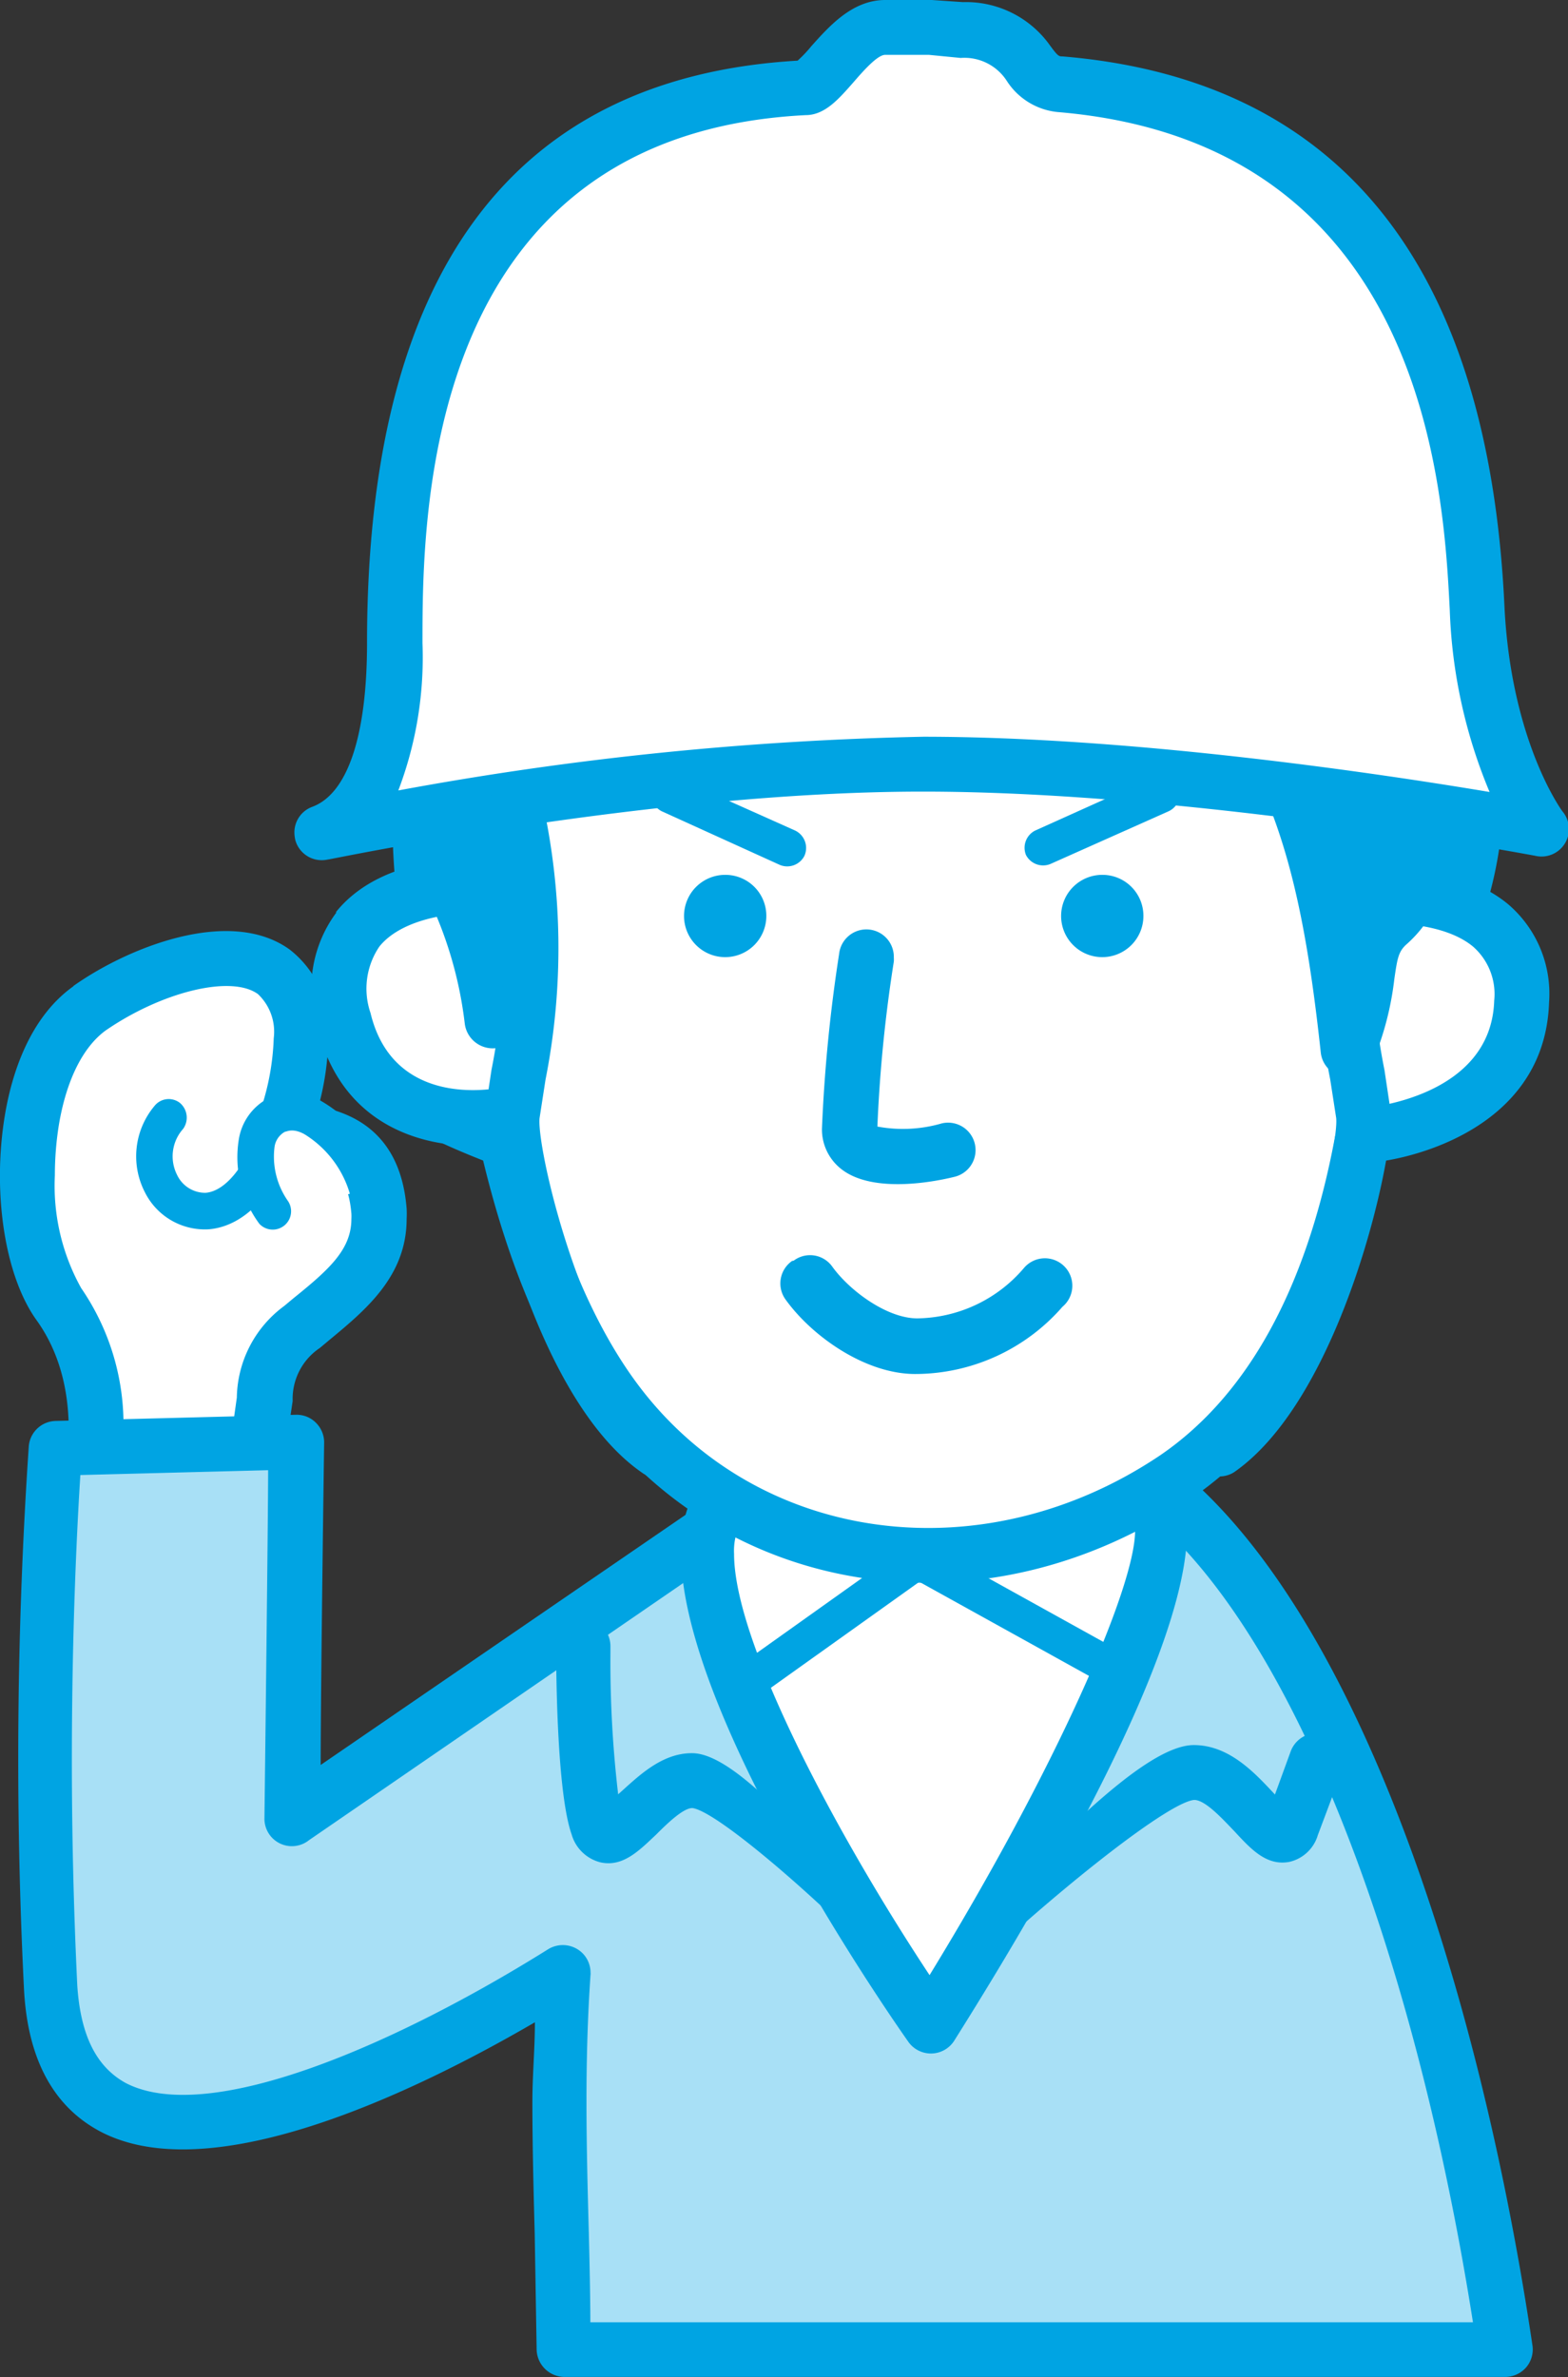 <svg xmlns="http://www.w3.org/2000/svg" xmlns:xlink="http://www.w3.org/1999/xlink" viewBox="0 0 81.17 123.06"><rect x="0" y="0" width="81.17" height="123.06" fill="#333333" stroke="none"/><defs><style>.cls-1{fill:none;}.cls-2{clip-path:url(#clip-path);}.cls-3{isolation:isolate;}.cls-4{clip-path:url(#clip-path-3);}.cls-5{fill:#fff;}.cls-6{fill:#00a4e3;}.cls-7{clip-path:url(#clip-path-4);}.cls-8{clip-path:url(#clip-path-5);}.cls-9{fill:#a8e0f6;}.cls-10{clip-path:url(#clip-path-6);}.cls-11{clip-path:url(#clip-path-7);}.cls-12{clip-path:url(#clip-path-8);}.cls-13{clip-path:url(#clip-path-9);}.cls-14{clip-path:url(#clip-path-10);}.cls-15{clip-path:url(#clip-path-11);}.cls-16{clip-path:url(#clip-path-12);}</style><clipPath id="clip-path" transform="translate(0 0)"><rect class="cls-1" width="81.17" height="123.06"/></clipPath><clipPath id="clip-path-3" transform="translate(0 0)"><rect class="cls-1" x="1.42" y="49.62" width="18.19" height="29.61"/></clipPath><clipPath id="clip-path-4" transform="translate(0 0)"><rect class="cls-1" x="13.22" y="57.51" width="5.82" height="5.21"/></clipPath><clipPath id="clip-path-5" transform="translate(0 0)"><rect class="cls-1" x="2.34" y="73.96" width="75.58" height="47.68"/></clipPath><clipPath id="clip-path-6" transform="translate(0 0)"><rect class="cls-1" x="36.63" y="75.67" width="23.44" height="29.18"/></clipPath><clipPath id="clip-path-7" transform="translate(0 0)"><rect class="cls-1" x="19.92" y="16.09" width="55.36" height="64.38"/></clipPath><clipPath id="clip-path-8" transform="translate(0 0)"><rect class="cls-1" x="69.01" y="46.32" width="9.76" height="12.42"/></clipPath><clipPath id="clip-path-9" transform="translate(0 0)"><rect class="cls-1" x="17.58" y="45.87" width="8.41" height="12.02"/></clipPath><clipPath id="clip-path-10" transform="translate(0 0)"><rect class="cls-1" x="20.81" y="4.56" width="55.63" height="49.72"/></clipPath><clipPath id="clip-path-11" transform="translate(0 0)"><rect class="cls-1" x="21.72" y="30.93" width="5.32" height="21.92"/></clipPath><clipPath id="clip-path-12" transform="translate(0 0)"><rect class="cls-1" x="16.69" y="1.42" width="63.06" height="41.68"/></clipPath></defs><g id="レイヤー_2" data-name="レイヤー 2"><g id="レイヤー_1-2" data-name="レイヤー 1"><g id="アートワーク_4" data-name="アートワーク 4"><g class="cls-2"><g class="cls-2"><g class="cls-3"><g class="cls-4"><path class="cls-5" d="M3.05,67.51C.66,64.18.68,55,4.63,52.2,9.3,48.9,18.2,47,14.86,57.84c-.46,1.5,4.32-.35,4.73,4.88.22,2.69-1.77,4.19-3.75,5.84a4.7,4.7,0,0,0-2.11,3.89c-.16,2.1-1.11,4.44-.34,6.51.36,1-8.92-1.14-8.92-1.14S6.3,72,3.05,67.51" transform="translate(0 0)"/></g></g><path class="cls-6" d="M3.81,51.05C1.53,52.67.61,55.58.25,57.75c-.66,4,0,8.31,1.64,10.59h0c2.79,3.88,1.24,9,1.22,9a1.44,1.44,0,0,0,.13,1.13,1.37,1.37,0,0,0,.91.68c9.15,2.11,9.75,1.44,10.28.84a1.57,1.57,0,0,0,.39-1,1.4,1.4,0,0,0-.1-.54,3.79,3.79,0,0,1-.21-1.31,14,14,0,0,1,.32-2.45l.32-2.16a3.17,3.17,0,0,1,1.41-2.75l.49-.41c1.87-1.55,4-3.3,4-6.27a4.78,4.78,0,0,0,0-.53c-.33-4.19-3.14-5-4.56-5.3A14.51,14.51,0,0,0,17,53.71a5.25,5.25,0,0,0-2-4.55c-3.1-2.25-8.41-.1-11.21,1.89m2.6,23A12.47,12.47,0,0,0,4.2,66.68h0a10.89,10.89,0,0,1-1.36-5.83,16.47,16.47,0,0,1,.21-2.63c.39-2.31,1.24-4,2.4-4.86,2.89-2,6.5-2.91,7.9-1.9a2.68,2.68,0,0,1,.82,2.29,12.86,12.86,0,0,1-.67,3.68l.15,1.51a2.69,2.69,0,0,0,2,1.09c1.27.27,2.35.5,2.54,2.8a2.44,2.44,0,0,1,0,.27c0,1.58-1.14,2.61-3,4.11l-.48.4a6,6,0,0,0-2.45,4.74L12,74.2a16.64,16.64,0,0,0-.36,3,5.48,5.48,0,0,0,.05.57c-1.33-.16-3.47-.55-5.56-1A15.55,15.55,0,0,0,6.41,74" transform="translate(0 0)"/><path class="cls-6" d="M8,57.25a4.06,4.06,0,0,0-.5,4.47,3.47,3.47,0,0,0,3.29,1.92c1.08-.08,3.08-.8,4.41-4.65a1,1,0,0,0-.59-1.21.94.94,0,0,0-1.2.59c-.7,2-1.74,3.3-2.77,3.38a1.61,1.61,0,0,1-1.47-.92,2.13,2.13,0,0,1,.31-2.39,1,1,0,0,0-.15-1.33A.94.94,0,0,0,8,57.25" transform="translate(0 0)"/><g class="cls-3"><g class="cls-7"><path class="cls-5" d="M19,61.6c-.16-1.5-2.78-4.94-4.73-3.9-1.78.95-1.05,3.88-.14,5" transform="translate(0 0)"/></g></g><path class="cls-6" d="M13.86,56.87A2.92,2.92,0,0,0,12.36,59a5.79,5.79,0,0,0,1.07,4.36.95.95,0,0,0,1.48-1.18,4,4,0,0,1-.7-2.79,1.06,1.06,0,0,1,.54-.8c.09,0,.39-.21,1,.12a5.4,5.4,0,0,1,2.35,3.05A.95.95,0,0,0,20,61.5,7.21,7.21,0,0,0,16.63,57a2.84,2.84,0,0,0-2.77-.11" transform="translate(0 0)"/><g class="cls-3"><g class="cls-8"><path class="cls-9" d="M52.16,74c-7.06-.08-11.78.7-15.55,5.42L15.15,94.08l.21-19.43L2.88,75a235.12,235.12,0,0,0-.26,27.89c.72,14.36,20.91,2.78,26.54-.74-.49,6.75,0,13.56,0,19.52H77.92C74.89,101,66.39,74.12,52.16,74" transform="translate(0 0)"/></g></g><path class="cls-6" d="M35.68,78.29,16.6,91.37c0-4,.18-16.71.18-16.72a1.43,1.43,0,0,0-.43-1,1.4,1.4,0,0,0-1-.41l-12.48.32a1.43,1.43,0,0,0-1.38,1.31,239.57,239.57,0,0,0-.25,28.07c.18,3.64,1.52,6.14,4,7.43,5.81,3,16.41-2.16,22.45-5.68,0,1.37-.13,2.75-.13,4.1,0,2.31.06,4.6.12,6.84l.1,6a1.45,1.45,0,0,0,1.43,1.42H77.92a1.44,1.44,0,0,0,1.08-.49,1.43,1.43,0,0,0,.33-1.14C76,99,67,72.71,52.18,72.54c-7.38-.08-12.47.86-16.5,5.75M16,95.26,37.41,80.55a1.42,1.42,0,0,0,.31-.29c3.37-4.22,7.5-5,14.43-4.88,11.87.14,20.56,22.35,24.1,44.84H30.56c0-1.67-.08-4.67-.08-4.67-.06-2.22-.12-4.49-.12-6.76s.06-4.38.21-6.57a.34.34,0,0,0,0-.1,1.42,1.42,0,0,0-.69-1.22,1.45,1.45,0,0,0-1.49,0c-7.73,4.84-17.54,9.2-21.89,6.93C5,107,4.17,105.39,4,102.78c-.2-4.16-.28-8.11-.28-11.66,0-7,.29-12.42.44-14.76l9.72-.25c0,2.52-.19,18-.19,18A1.42,1.42,0,0,0,16,95.26m11.78,6.86v0h0" transform="translate(0 0)"/><g class="cls-3"><g class="cls-10"><path class="cls-5" d="M48.14,104.86S63.36,80.72,59.42,77.29c-3.25-2.82-20.71-1.5-22.14.56-3.89,5.64,10.86,27,10.86,27" transform="translate(0 0)"/></g></g><path class="cls-6" d="M43.23,74.69c-6,.75-6.81,1.91-7.11,2.35C31.88,83.18,44.42,102,47,105.67a1.43,1.43,0,0,0,2.38,0c5.92-9.4,15.23-25.72,11-29.4-3-2.63-13.38-2-17.12-1.53m15.26,3.67a1.14,1.14,0,0,1,.24.84c0,2.91-4.09,12.3-10.64,23C43.25,94.88,38,85,38,80.44a3.13,3.13,0,0,1,.41-1.72c1.91-1.46,17.43-2.64,20.06-.36" transform="translate(0 0)"/><path class="cls-6" d="M47,80l-9,6.41a.94.94,0,0,0-.22,1.32,1,1,0,0,0,1.32.22l8.49-6.06,9.78,5.42a.95.95,0,0,0,.92-1.66l-10.3-5.71A1,1,0,0,0,47,80" transform="translate(0 0)"/><path class="cls-6" d="M28.79,85.21c0,.76,0,7.48.8,9.75a2.08,2.08,0,0,0,1.49,1.45c1.16.26,2-.6,2.89-1.44.55-.55,1.39-1.37,1.87-1.37,1.15.14,5.6,3.9,9,7.31.56.55.27,1,.83.48a1.42,1.42,0,0,0,0-2c-3-3-7.35-8.63-9.84-8.63C34.22,90.75,33,92,32,92.89a58.78,58.78,0,0,1-.4-7.32v-.35a1.42,1.42,0,0,0-2.84,0" transform="translate(0 0)"/><path class="cls-6" d="M66.81,90.68,66,92.9h0c-1-1.07-2.34-2.56-4.2-2.56-2.75,0-8.08,6-11,8.74a1.44,1.44,0,0,0-.38,1.68c.44.92-.06,1.23.62.6,4.16-3.86,9.49-8.07,10.78-8.18.58,0,1.48,1,2.07,1.61.86.93,1.66,1.81,2.84,1.6A2,2,0,0,0,68.22,95l1.24-3.3a1.49,1.49,0,0,0-.37-1.64,1.44,1.44,0,0,0-2.28.62" transform="translate(0 0)"/><g class="cls-3"><g class="cls-11"><path class="cls-5" d="M70.89,34.38c.37,3.62.62,7.36.66,11.07,0,2.69,4,4.71,3.72,7.31-.17,2-1.88,4.38-4.77,6.35-1.39,7.39-4.31,13.7-9.64,17.33C51.57,82.77,38.94,81.72,32,72.73c-2.7-3.53-4.61-8.4-5.82-13.71-7.11-2.71-6-3.58-6.28-6.05s4.73-6.43,4.78-9a45.64,45.64,0,0,1,2.42-14.57C31.23,18.36,37,16.1,50.23,16.09c14.47,0,19.25,4.77,20.66,18.29" transform="translate(0 0)"/></g></g><path class="cls-6" d="M50.23,14.67c-13,0-19.95,2.15-24.44,14.26a46.91,46.91,0,0,0-2.5,15c0,.76-1.15,2.25-2.06,3.44C19.89,49.16,18.5,51,18.5,52.77c0,.11,0,.23,0,.34l.05.83c.08,2.73,1.05,4,6.46,6.14,1.36,5.62,3.32,10.19,5.88,13.51,7.17,9.35,20.39,11.08,30.75,4,5.07-3.45,8.46-9.42,10.12-17.72,2.86-2.09,4.7-4.67,4.91-7,0-.12,0-.23,0-.35,0-1.73-1.14-3.12-2.15-4.36-.77-.94-1.57-1.92-1.58-2.74,0-3.48-.26-7.25-.67-11.19h0c-1.52-14.66-7.09-19.59-22.07-19.57M33.16,71.86c-2.38-3.1-4.31-7.65-5.56-13.15a1.44,1.44,0,0,0-.88-1c-5.26-2-5.27-2.57-5.31-3.83l-.06-1c-.08-.78,1.2-2.47,2.14-3.7,1.34-1.76,2.61-3.42,2.64-5.1a44,44,0,0,1,2.33-14.1c3.89-10.52,9.09-12.4,21.78-12.41,13.38,0,17.88,4,19.23,17h0c.41,3.86.63,7.53.66,10.93,0,1.82,1.19,3.25,2.22,4.51.81,1,1.57,1.92,1.51,2.66-.11,1.22-1.26,3.34-4.16,5.31a1.47,1.47,0,0,0-.6.91c-1.46,7.81-4.51,13.33-9,16.42C51,81.46,39.4,80,33.16,71.86" transform="translate(0 0)"/><path class="cls-6" d="M43.44,49.37a80.31,80.31,0,0,0-.89,9.06,2.6,2.6,0,0,0,1,2.09c1.65,1.3,4.91.64,5.87.4a1.42,1.42,0,0,0-.68-2.76,7.2,7.2,0,0,1-3.32.16,74.14,74.14,0,0,1,.85-8.54,1.49,1.49,0,0,0,0-.21,1.42,1.42,0,0,0-2.83-.2" transform="translate(0 0)"/><path class="cls-6" d="M41,65.28a1.42,1.42,0,0,0-.33,2c1.36,1.89,4.09,3.83,6.67,3.85A10.13,10.13,0,0,0,55,67.65a1.42,1.42,0,1,0-2-2,7.37,7.37,0,0,1-5.52,2.6c-1.54,0-3.47-1.4-4.39-2.67a1.41,1.41,0,0,0-2-.32" transform="translate(0 0)"/><g class="cls-3"><g class="cls-12"><path class="cls-5" d="M69,46.56c1.95-.43,9.95-1,9.76,5.24S71,58.74,70.63,58.74" transform="translate(0 0)"/></g></g><path class="cls-6" d="M68.7,45.18A1.42,1.42,0,1,0,69.31,48c1.42-.31,5.14-.49,6.94,1a3.27,3.27,0,0,1,1.1,2.8c-.16,5.06-6.67,5.55-6.74,5.56a1.43,1.43,0,0,0-1.38,1.44,1.41,1.41,0,0,0,1.39,1.4c1.53,0,9.35-1.37,9.57-8.32a6.09,6.09,0,0,0-2.12-5.07c-2.86-2.37-7.73-2-9.37-1.59" transform="translate(0 0)"/><g class="cls-3"><g class="cls-13"><path class="cls-5" d="M24.32,45.87c-2,0-8,.83-6.51,6.93s7.8,5.05,8.18,5" transform="translate(0 0)"/></g></g><path class="cls-6" d="M17.42,47.23a6.57,6.57,0,0,0-1,5.9c1.52,6.38,7.64,6.51,9.86,6a1.42,1.42,0,0,0,1.08-1.68,1.43,1.43,0,0,0-1.68-1.1c-.21,0-5.32,1-6.5-3.91A3.88,3.88,0,0,1,19.64,49c1.11-1.38,3.53-1.72,4.66-1.71a1.42,1.42,0,0,0,0-2.84c-.78,0-4.76.08-6.92,2.78" transform="translate(0 0)"/><path class="cls-6" d="M39.67,47.44a2.13,2.13,0,1,1-2.1-2.15,2.12,2.12,0,0,1,2.1,2.15" transform="translate(0 0)"/><path class="cls-6" d="M59.19,47.44a2.13,2.13,0,1,1-2.1-2.15,2.12,2.12,0,0,1,2.1,2.15" transform="translate(0 0)"/><g class="cls-3"><g class="cls-14"><path class="cls-6" d="M66.54,13c-6-3.26-5.67-.39-10.75-4.83C44.6-1.59,29.37,10.66,25.57,18c-2.5,4.8-6.2,11.23-4.17,20.88,3.21-2.07,15.65-5.21,19-7.13,5.42-3.11-1.23,2.81-2.08,6.83,4.12-.06,18.48-7.91,20.54-8.26,7.65,6.19,9.74,12.66,11,24,1.5-3.61.55-5.16,2.12-6.53C74,46,73.1,43.42,75.73,46c1.74-6.17-.15-11.46-.84-18-.63-6-3-12.16-8.35-15" transform="translate(0 0)"/></g></g><path class="cls-6" d="M43,3.45c-8.8,1.66-16.24,9.1-18.71,13.85L24,18C21.43,22.81,18,29.43,20,39.13a1.42,1.42,0,0,0,2.16.9c1.53-1,5.89-2.41,9.73-3.66,2.67-.87,5.2-1.7,7.09-2.46a13.89,13.89,0,0,0-2.07,4.34,1.5,1.5,0,0,0,0,.29A1.42,1.42,0,0,0,38.33,40c2.71,0,8.17-2.51,15-5.75,1.94-.91,4.07-1.92,5.14-2.33,6.93,5.85,8.76,12,9.9,22.55a1.42,1.42,0,0,0,2.73.4,15.81,15.81,0,0,0,1.08-4.19c.16-1.11.22-1.44.66-1.82a6.42,6.42,0,0,0,1.54-2.08,2.8,2.8,0,0,1,.32.3,1.43,1.43,0,0,0,2.37-.63,20.88,20.88,0,0,0,.77-5.74A47.84,47.84,0,0,0,77,32.89l-.71-5c-.47-4.44-2.28-12.45-9.09-16.14a16.25,16.25,0,0,0-5.69-2c-1.36-.23-2.26-.39-4.8-2.61A15.75,15.75,0,0,0,43,3.45M22.23,33.37c0-6,2.31-10.38,4.25-14.08l.35-.68C29,14.49,35.77,7.71,43.55,6.25a12.82,12.82,0,0,1,11.31,3c2.93,2.56,4.29,2.94,6.18,3.27a13.49,13.49,0,0,1,4.82,1.74c5.67,3.07,7.21,10,7.62,13.94l.74,5.13A45.64,45.64,0,0,1,75,40.66a19.69,19.69,0,0,1-.25,3,2,2,0,0,0-1-.1A2.56,2.56,0,0,0,72,45.19a4.31,4.31,0,0,1-1,1.49,4,4,0,0,0-.74.82c-1.44-7.65-4.1-13.13-10.52-18.32a1.39,1.39,0,0,0-1.13-.3c-.9.15-2.84,1.05-6.46,2.76a118.24,118.24,0,0,1-11.47,5c.54-.94,1.19-1.89,1.74-2.69.88-1.25,1.52-2.17,1.52-3a1.46,1.46,0,0,0-.43-1c-1-1.08-2.43-.25-3.83.55A65.43,65.43,0,0,1,31,33.67c-3.26,1.06-6.38,2.08-8.53,3a24.38,24.38,0,0,1-.26-3.32" transform="translate(0 0)"/><g class="cls-3"><g class="cls-15"><path class="cls-6" d="M21.9,46c2.5-2.92,4,10.33,3.46,5.88C25,48.81,26,37.72,27,31.25c.29-1.75-5.22,4-5.22,8.35A41.87,41.87,0,0,0,21.9,46" transform="translate(0 0)"/></g></g><path class="cls-6" d="M26,29.73c-1.61.83-5.61,5.65-5.61,9.87l0,1.1a30.94,30.94,0,0,0,.14,5.57,1.43,1.43,0,0,0,2,1A20.58,20.58,0,0,1,24.06,53s0,0,0,0h0a1.46,1.46,0,0,0,1.63,1.26,1.4,1.4,0,0,0,1.19-1.47,1.8,1.8,0,0,0,0-.22h0v-.12l-.1-.71A16.3,16.3,0,0,1,26.69,50a147.67,147.67,0,0,1,1.75-18.48,2.26,2.26,0,0,0,0-.35,1.59,1.59,0,0,0-.65-1.32A1.68,1.68,0,0,0,26,29.73M23.14,43.2c0-.86,0-1.71.06-2.4l0-1.2a9.6,9.6,0,0,1,1.87-4.81c-.41,3.14-.78,6.76-1,10a2.11,2.11,0,0,0-.92-.5h0c0-.35,0-.71,0-1.07" transform="translate(0 0)"/><g class="cls-3"><g class="cls-16"><path class="cls-5" d="M16.69,43.1s16.7-3.55,31.11-3.55,32,3.34,32,3.34-2.92-3.76-3.28-11.42C76.14,24.63,74.91,6,54.86,4.33c-2-.16-1.39-2.64-5.07-2.8-2.79-.12-1.52-.11-4-.11-1.83,0-3.16,3.07-4.19,3.12-20.67,1-21.18,21-21.18,28.75,0,2.92-.32,8.54-3.76,9.81" transform="translate(0 0)"/></g></g><path class="cls-6" d="M45.82,0C44.11,0,42.91,1.38,42,2.39a6.65,6.65,0,0,1-.71.75C26.53,4,19,14.14,19,33.29c0,4.79-1,7.8-2.84,8.48a1.41,1.41,0,0,0-.92,1.33,1.83,1.83,0,0,0,.05.4,1.42,1.42,0,0,0,1.66,1c.17,0,16.73-3.52,30.82-3.52s31.51,3.29,31.69,3.32A1.42,1.42,0,0,0,80.88,42s-2.66-3.58-3-10.62C77.05,13.7,69.34,4.11,55,2.92c-.18,0-.23,0-.64-.56A5.33,5.33,0,0,0,49.85.11L48.24,0,46.4,0ZM21.87,33.29c0-6.51,0-26.33,19.84-27.33,1,0,1.73-.86,2.47-1.7.46-.53,1.23-1.42,1.64-1.42h.59l1.68,0L49.73,3a2.61,2.61,0,0,1,2.39,1.19,3.54,3.54,0,0,0,2.62,1.61c19.17,1.59,20,19.81,20.31,25.79A26.69,26.69,0,0,0,77.11,41c-5.62-.94-18.4-2.86-29.31-2.86a167.48,167.48,0,0,0-27.18,2.78,19.38,19.38,0,0,0,1.25-7.62" transform="translate(0 0)"/><path class="cls-6" d="M26.43,40.46a1.42,1.42,0,0,0-1.11,1.67,32.28,32.28,0,0,1,.12,13.27l-.33,2.2c-.24,2.08,2.44,14.68,8.1,18.62a1.42,1.42,0,1,0,1.62-2.33c-4.45-3.1-7.06-14.35-6.9-16l.31-2a35.13,35.13,0,0,0-.14-14.31,1.41,1.41,0,0,0-1.67-1.11" transform="translate(0 0)"/><path class="cls-6" d="M69,41.57a35.13,35.13,0,0,0-.14,14.31l.31,2c.16,1.62-2.45,12.87-6.9,16a1.42,1.42,0,0,0,1.62,2.33C69.53,72.28,72.2,59.68,72,57.6l-.33-2.2a32.15,32.15,0,0,1,.13-13.27A1.42,1.42,0,0,0,69,41.57" transform="translate(0 0)"/><path class="cls-6" d="M33.79,40.71A1,1,0,0,0,34.26,42l6.12,2.78a1,1,0,0,0,1.26-.47A1,1,0,0,0,41.17,43L35,40.24a.94.94,0,0,0-1.25.47" transform="translate(0 0)"/><path class="cls-6" d="M59.71,40.24,53.58,43a1,1,0,0,0-.47,1.26,1,1,0,0,0,1.26.47L60.49,42A1,1,0,0,0,61,40.71a.93.93,0,0,0-1.25-.47" transform="translate(0 0)"/></g></g></g></g></g></svg>